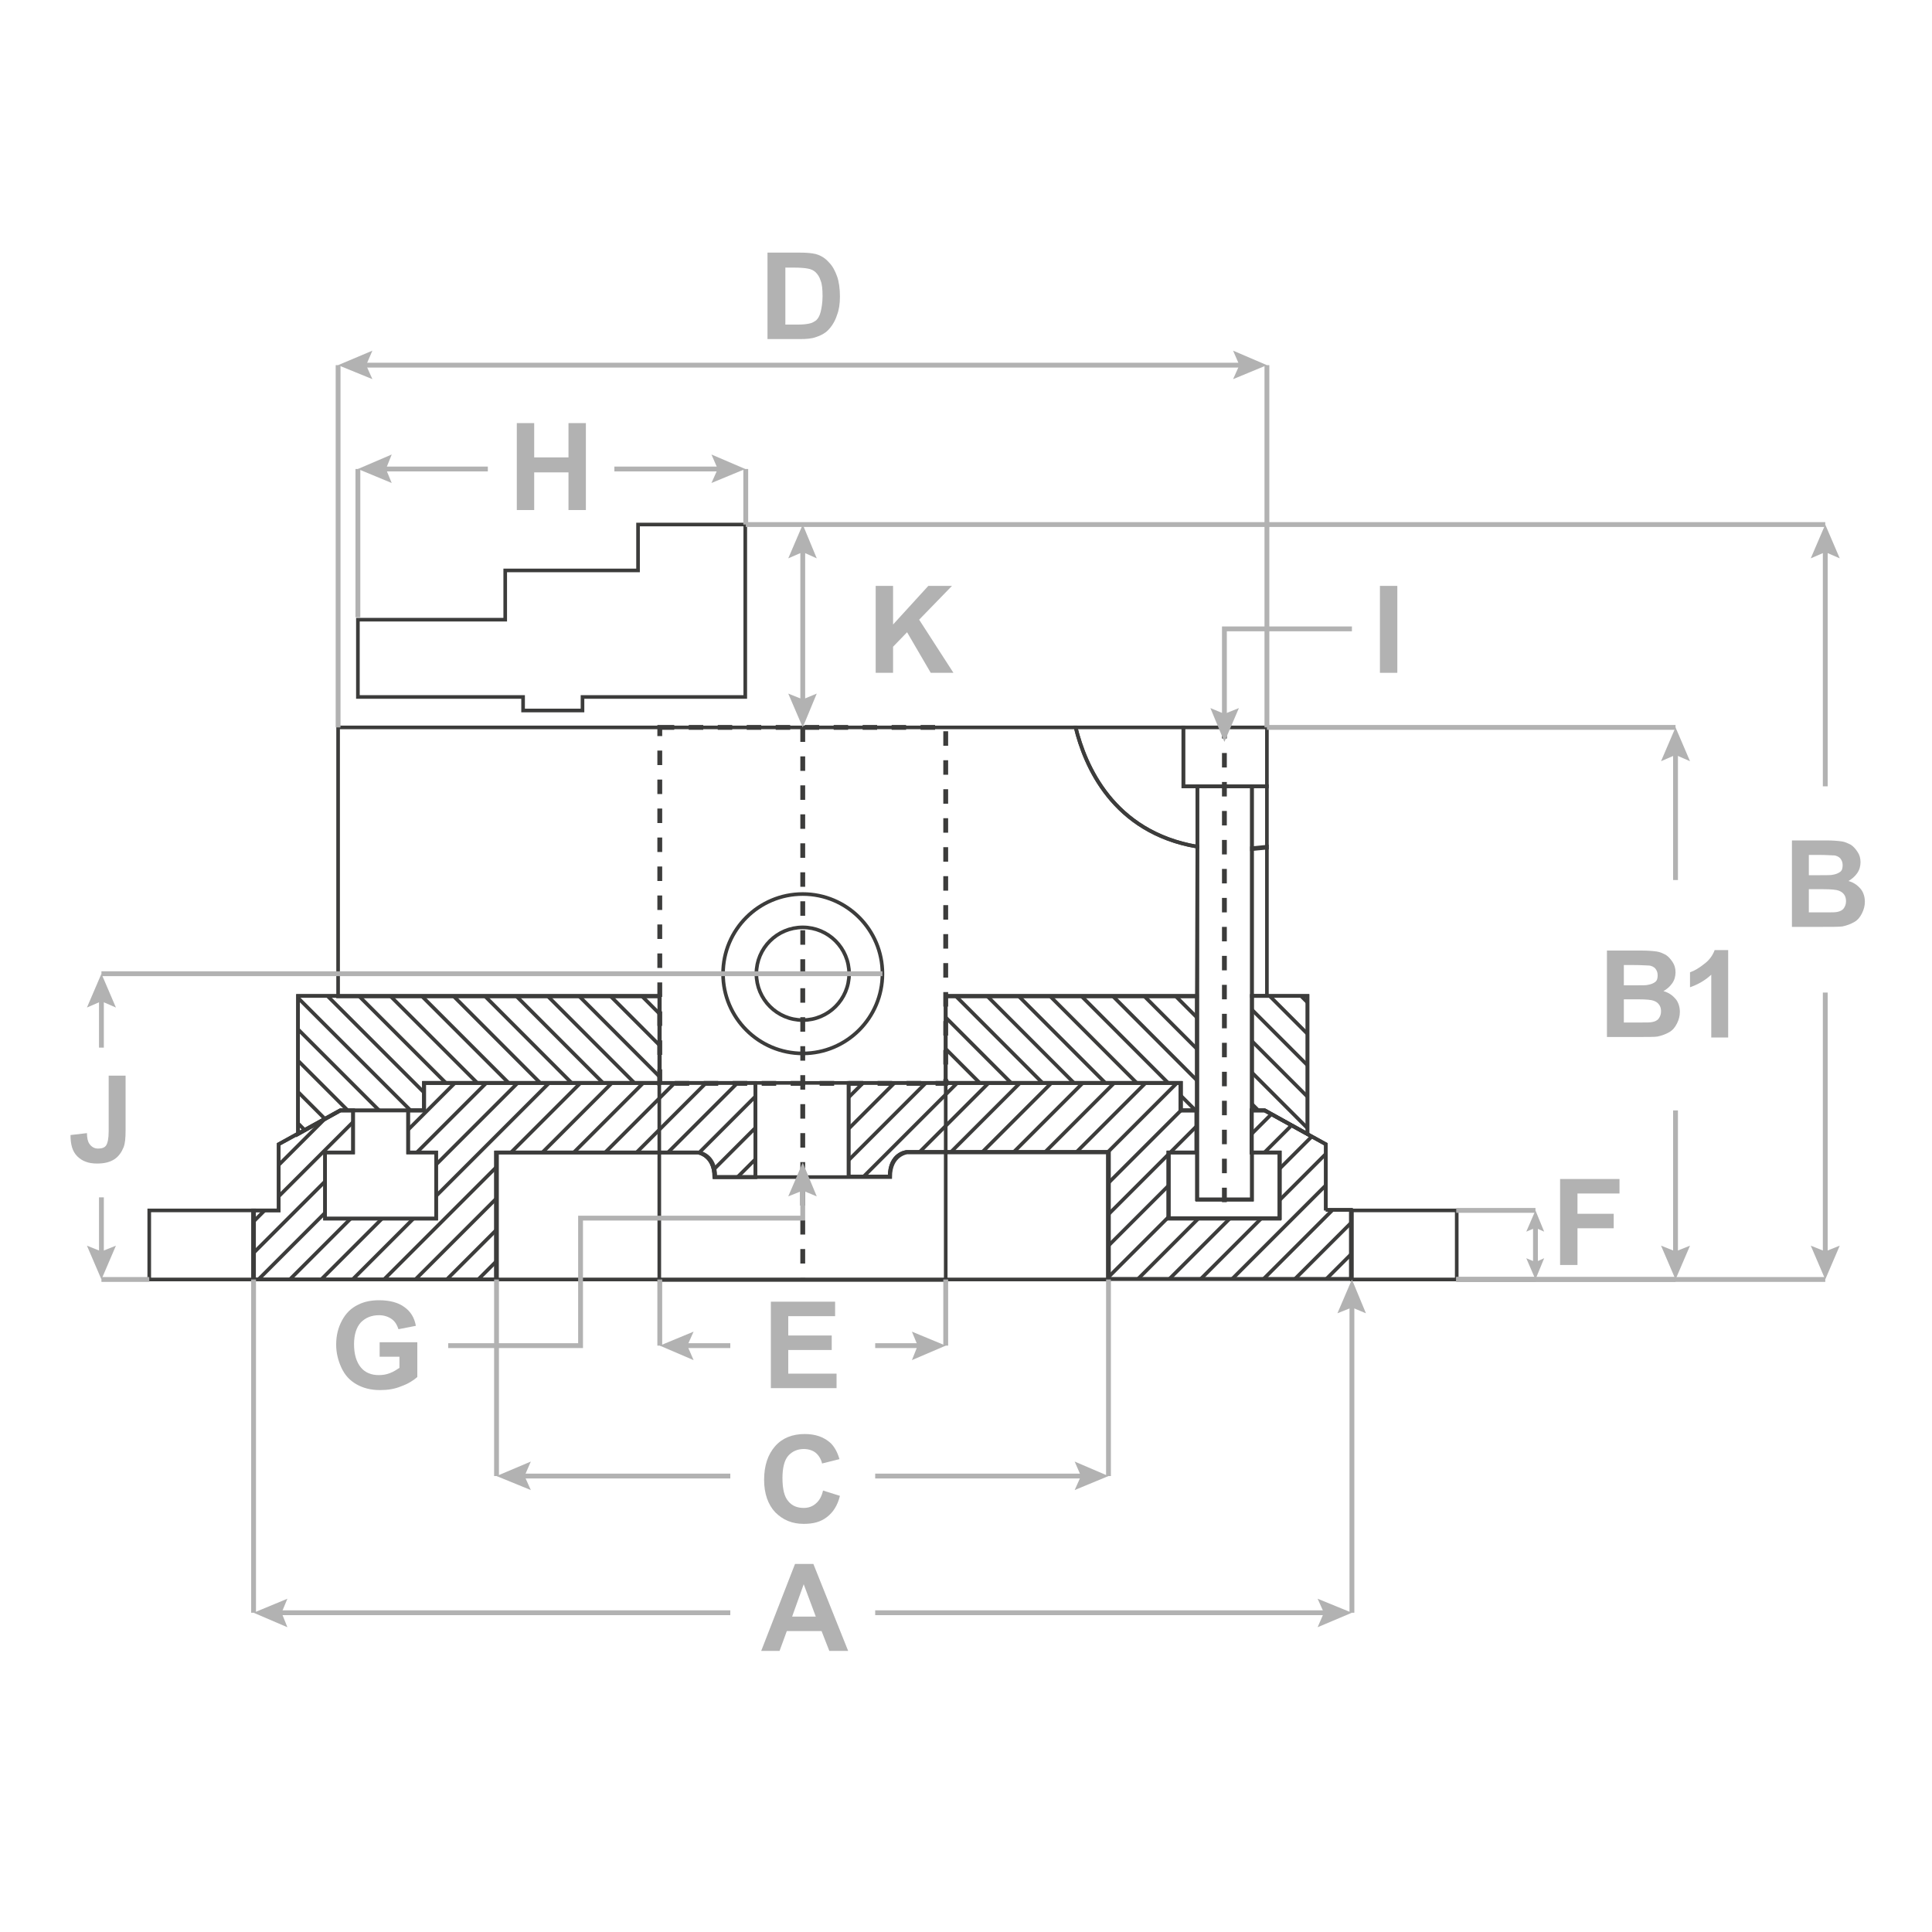 <?xml version="1.0" encoding="utf-8"?>
<!-- Generator: Adobe Illustrator 22.0.0, SVG Export Plug-In . SVG Version: 6.00 Build 0)  -->
<svg version="1.1" id="Capa_1" xmlns="http://www.w3.org/2000/svg" xmlns:xlink="http://www.w3.org/1999/xlink" x="0px" y="0px"
	 viewBox="0 0 400 400" style="enable-background:new 0 0 400 400;" xml:space="preserve">
<style type="text/css">
	.st0{fill:none;stroke:#3C3C3B;stroke-width:0.75;stroke-linecap:round;stroke-miterlimit:10;}
	.st1{clip-path:url(#SVGID_2_);}
	.st2{clip-path:url(#SVGID_4_);}
	.st3{clip-path:url(#SVGID_6_);}
	.st4{clip-path:url(#SVGID_8_);}
	.st5{clip-path:url(#SVGID_10_);}
	.st6{fill:none;stroke:#3C3C3B;stroke-miterlimit:10;stroke-dasharray:3;}
	.st7{fill:none;stroke:#B2B2B2;stroke-miterlimit:10;}
	.st8{fill:#B2B2B2;}
	.st9{enable-background:new    ;}
</style>
<title>Diagramas Chucks</title>
<g id="Content">
	<rect x="245" y="150.6" class="st0" width="17.3" height="12.2"/>
	<rect x="247.9" y="162.8" class="st0" width="11.3" height="85.6"/>
	<polygon class="st0" points="259.2,238.6 259.2,248.3 247.8,248.3 247.8,238.6 242,238.6 242,252.2 265,252.2 265,238.6 	"/>
	<path class="st0" d="M187.8,238.6c0,0-3.5,0.4-3.5,5.1h-36.2c0-4.8-3.5-5.1-3.5-5.1h-41.7v26.3h126.7v-26.3L187.8,238.6
		L187.8,238.6z"/>
	<polygon class="st0" points="259.2,206.2 259.2,229.9 261.9,229.9 270.7,234.8 270.7,206.2 	"/>
	<polygon class="st0" points="195.8,206.2 195.8,224.2 244.5,224.2 244.5,229.9 247.8,229.9 247.8,206.2 	"/>
	<polygon class="st0" points="136.6,206.2 61.7,206.2 61.7,234.8 70.5,229.9 87.8,229.9 87.8,224.2 136.6,224.2 	"/>
	<g>
		<g>
			<defs>
				<polygon id="SVGID_1_" points="259.2,206.2 259.2,229.9 261.9,229.9 270.7,234.8 270.7,206.2 				"/>
			</defs>
			<clipPath id="SVGID_2_">
				<use xlink:href="#SVGID_1_"  style="overflow:visible;"/>
			</clipPath>
			<g class="st1">
				<line class="st0" x1="341.3" y1="252.2" x2="265.5" y2="176.4"/>
				<line class="st0" x1="334.8" y1="252.2" x2="259" y2="176.4"/>
				<line class="st0" x1="328.3" y1="252.2" x2="252.6" y2="176.4"/>
				<line class="st0" x1="321.8" y1="252.2" x2="246.1" y2="176.4"/>
				<line class="st0" x1="315.3" y1="252.2" x2="239.6" y2="176.4"/>
				<line class="st0" x1="308.8" y1="252.2" x2="233.1" y2="176.4"/>
				<line class="st0" x1="302.3" y1="252.2" x2="226.6" y2="176.4"/>
				<line class="st0" x1="295.8" y1="252.2" x2="220.1" y2="176.4"/>
				<line class="st0" x1="289.3" y1="252.2" x2="213.6" y2="176.4"/>
				<line class="st0" x1="282.8" y1="252.2" x2="207.1" y2="176.4"/>
				<line class="st0" x1="276.3" y1="252.2" x2="200.6" y2="176.4"/>
				<line class="st0" x1="269.8" y1="252.2" x2="194.1" y2="176.4"/>
				<line class="st0" x1="263.3" y1="252.2" x2="187.6" y2="176.4"/>
				<line class="st0" x1="256.8" y1="252.2" x2="181.1" y2="176.4"/>
				<line class="st0" x1="250.3" y1="252.2" x2="174.6" y2="176.4"/>
				<line class="st0" x1="243.8" y1="252.2" x2="168.1" y2="176.4"/>
				<line class="st0" x1="237.3" y1="252.2" x2="161.6" y2="176.4"/>
				<line class="st0" x1="230.8" y1="252.2" x2="155.1" y2="176.4"/>
				<line class="st0" x1="224.3" y1="252.2" x2="148.6" y2="176.4"/>
				<line class="st0" x1="217.8" y1="252.2" x2="142.1" y2="176.4"/>
				<line class="st0" x1="211.3" y1="252.2" x2="135.6" y2="176.4"/>
				<line class="st0" x1="204.8" y1="252.2" x2="129.1" y2="176.4"/>
				<line class="st0" x1="198.3" y1="252.2" x2="122.6" y2="176.4"/>
				<line class="st0" x1="191.8" y1="252.2" x2="116.1" y2="176.4"/>
				<line class="st0" x1="185.3" y1="252.2" x2="109.6" y2="176.4"/>
				<line class="st0" x1="178.8" y1="252.2" x2="103.1" y2="176.4"/>
				<line class="st0" x1="172.3" y1="252.2" x2="96.6" y2="176.4"/>
				<line class="st0" x1="165.8" y1="252.2" x2="90.1" y2="176.4"/>
				<line class="st0" x1="159.3" y1="252.2" x2="83.6" y2="176.4"/>
				<line class="st0" x1="152.8" y1="252.2" x2="77.1" y2="176.4"/>
				<line class="st0" x1="146.3" y1="252.2" x2="70.6" y2="176.4"/>
				<line class="st0" x1="139.8" y1="252.2" x2="64.1" y2="176.4"/>
				<line class="st0" x1="133.3" y1="252.2" x2="57.5" y2="176.4"/>
				<line class="st0" x1="126.8" y1="252.2" x2="51" y2="176.4"/>
				<line class="st0" x1="120.3" y1="252.2" x2="44.5" y2="176.4"/>
				<line class="st0" x1="113.8" y1="252.2" x2="38" y2="176.4"/>
				<line class="st0" x1="107.3" y1="252.2" x2="31.5" y2="176.4"/>
				<line class="st0" x1="100.8" y1="252.2" x2="25" y2="176.4"/>
				<line class="st0" x1="94.3" y1="252.2" x2="18.5" y2="176.4"/>
				<line class="st0" x1="87.8" y1="252.2" x2="12.1" y2="176.4"/>
				<line class="st0" x1="81.3" y1="252.2" x2="5.6" y2="176.4"/>
			</g>
		</g>
	</g>
	<polygon class="st0" points="259.2,206.2 259.2,229.9 261.9,229.9 270.7,234.8 270.7,206.2 	"/>
	<g>
		<g>
			<defs>
				<polygon id="SVGID_3_" points="195.8,206.2 195.8,224.2 244.5,224.2 244.5,229.9 247.8,229.9 247.8,206.2 				"/>
			</defs>
			<clipPath id="SVGID_4_">
				<use xlink:href="#SVGID_3_"  style="overflow:visible;"/>
			</clipPath>
			<g class="st2">
				<line class="st0" x1="341.3" y1="252.2" x2="265.5" y2="176.4"/>
				<line class="st0" x1="334.8" y1="252.2" x2="259" y2="176.4"/>
				<line class="st0" x1="328.3" y1="252.2" x2="252.6" y2="176.4"/>
				<line class="st0" x1="321.8" y1="252.2" x2="246.1" y2="176.4"/>
				<line class="st0" x1="315.3" y1="252.2" x2="239.6" y2="176.4"/>
				<line class="st0" x1="308.8" y1="252.2" x2="233.1" y2="176.4"/>
				<line class="st0" x1="302.3" y1="252.2" x2="226.6" y2="176.4"/>
				<line class="st0" x1="295.8" y1="252.2" x2="220.1" y2="176.4"/>
				<line class="st0" x1="289.3" y1="252.2" x2="213.6" y2="176.4"/>
				<line class="st0" x1="282.8" y1="252.2" x2="207.1" y2="176.4"/>
				<line class="st0" x1="276.3" y1="252.2" x2="200.6" y2="176.4"/>
				<line class="st0" x1="269.8" y1="252.2" x2="194.1" y2="176.4"/>
				<line class="st0" x1="263.3" y1="252.2" x2="187.6" y2="176.4"/>
				<line class="st0" x1="256.8" y1="252.2" x2="181.1" y2="176.4"/>
				<line class="st0" x1="250.3" y1="252.2" x2="174.6" y2="176.4"/>
				<line class="st0" x1="243.8" y1="252.2" x2="168.1" y2="176.4"/>
				<line class="st0" x1="237.3" y1="252.2" x2="161.6" y2="176.4"/>
				<line class="st0" x1="230.8" y1="252.2" x2="155.1" y2="176.4"/>
				<line class="st0" x1="224.3" y1="252.2" x2="148.6" y2="176.4"/>
				<line class="st0" x1="217.8" y1="252.2" x2="142.1" y2="176.4"/>
				<line class="st0" x1="211.3" y1="252.2" x2="135.6" y2="176.4"/>
				<line class="st0" x1="204.8" y1="252.2" x2="129.1" y2="176.4"/>
				<line class="st0" x1="198.3" y1="252.2" x2="122.6" y2="176.4"/>
				<line class="st0" x1="191.8" y1="252.2" x2="116.1" y2="176.4"/>
				<line class="st0" x1="185.3" y1="252.2" x2="109.6" y2="176.4"/>
				<line class="st0" x1="178.8" y1="252.2" x2="103.1" y2="176.4"/>
				<line class="st0" x1="172.3" y1="252.2" x2="96.6" y2="176.4"/>
				<line class="st0" x1="165.8" y1="252.2" x2="90.1" y2="176.4"/>
				<line class="st0" x1="159.3" y1="252.2" x2="83.6" y2="176.4"/>
				<line class="st0" x1="152.8" y1="252.2" x2="77.1" y2="176.4"/>
				<line class="st0" x1="146.3" y1="252.2" x2="70.6" y2="176.4"/>
				<line class="st0" x1="139.8" y1="252.2" x2="64.1" y2="176.4"/>
				<line class="st0" x1="133.3" y1="252.2" x2="57.5" y2="176.4"/>
				<line class="st0" x1="126.8" y1="252.2" x2="51" y2="176.4"/>
				<line class="st0" x1="120.3" y1="252.2" x2="44.5" y2="176.4"/>
				<line class="st0" x1="113.8" y1="252.2" x2="38" y2="176.4"/>
				<line class="st0" x1="107.3" y1="252.2" x2="31.5" y2="176.4"/>
				<line class="st0" x1="100.8" y1="252.2" x2="25" y2="176.4"/>
				<line class="st0" x1="94.3" y1="252.2" x2="18.5" y2="176.4"/>
				<line class="st0" x1="87.8" y1="252.2" x2="12.1" y2="176.4"/>
				<line class="st0" x1="81.3" y1="252.2" x2="5.6" y2="176.4"/>
			</g>
		</g>
	</g>
	<polygon class="st0" points="195.8,206.2 195.8,224.2 244.5,224.2 244.5,229.9 247.8,229.9 247.8,206.2 	"/>
	<g>
		<g>
			<defs>
				<polygon id="SVGID_5_" points="136.6,206.2 61.7,206.2 61.7,234.8 70.5,229.9 87.8,229.9 87.8,224.2 136.6,224.2 				"/>
			</defs>
			<clipPath id="SVGID_6_">
				<use xlink:href="#SVGID_5_"  style="overflow:visible;"/>
			</clipPath>
			<g class="st3">
				<line class="st0" x1="341.3" y1="252.2" x2="265.5" y2="176.4"/>
				<line class="st0" x1="334.8" y1="252.2" x2="259" y2="176.4"/>
				<line class="st0" x1="328.3" y1="252.2" x2="252.6" y2="176.4"/>
				<line class="st0" x1="321.8" y1="252.2" x2="246.1" y2="176.4"/>
				<line class="st0" x1="315.3" y1="252.2" x2="239.6" y2="176.4"/>
				<line class="st0" x1="308.8" y1="252.2" x2="233.1" y2="176.4"/>
				<line class="st0" x1="302.3" y1="252.2" x2="226.6" y2="176.4"/>
				<line class="st0" x1="295.8" y1="252.2" x2="220.1" y2="176.4"/>
				<line class="st0" x1="289.3" y1="252.2" x2="213.6" y2="176.4"/>
				<line class="st0" x1="282.8" y1="252.2" x2="207.1" y2="176.4"/>
				<line class="st0" x1="276.3" y1="252.2" x2="200.6" y2="176.4"/>
				<line class="st0" x1="269.8" y1="252.2" x2="194.1" y2="176.4"/>
				<line class="st0" x1="263.3" y1="252.2" x2="187.6" y2="176.4"/>
				<line class="st0" x1="256.8" y1="252.2" x2="181.1" y2="176.4"/>
				<line class="st0" x1="250.3" y1="252.2" x2="174.6" y2="176.4"/>
				<line class="st0" x1="243.8" y1="252.2" x2="168.1" y2="176.4"/>
				<line class="st0" x1="237.3" y1="252.2" x2="161.6" y2="176.4"/>
				<line class="st0" x1="230.8" y1="252.2" x2="155.1" y2="176.4"/>
				<line class="st0" x1="224.3" y1="252.2" x2="148.6" y2="176.4"/>
				<line class="st0" x1="217.8" y1="252.2" x2="142.1" y2="176.4"/>
				<line class="st0" x1="211.3" y1="252.2" x2="135.6" y2="176.4"/>
				<line class="st0" x1="204.8" y1="252.2" x2="129.1" y2="176.4"/>
				<line class="st0" x1="198.3" y1="252.2" x2="122.6" y2="176.4"/>
				<line class="st0" x1="191.8" y1="252.2" x2="116.1" y2="176.4"/>
				<line class="st0" x1="185.3" y1="252.2" x2="109.6" y2="176.4"/>
				<line class="st0" x1="178.8" y1="252.2" x2="103.1" y2="176.4"/>
				<line class="st0" x1="172.3" y1="252.2" x2="96.6" y2="176.4"/>
				<line class="st0" x1="165.8" y1="252.2" x2="90.1" y2="176.4"/>
				<line class="st0" x1="159.3" y1="252.2" x2="83.6" y2="176.4"/>
				<line class="st0" x1="152.8" y1="252.2" x2="77.1" y2="176.4"/>
				<line class="st0" x1="146.3" y1="252.2" x2="70.6" y2="176.4"/>
				<line class="st0" x1="139.8" y1="252.2" x2="64.1" y2="176.4"/>
				<line class="st0" x1="133.3" y1="252.2" x2="57.5" y2="176.4"/>
				<line class="st0" x1="126.8" y1="252.2" x2="51" y2="176.4"/>
				<line class="st0" x1="120.3" y1="252.2" x2="44.5" y2="176.4"/>
				<line class="st0" x1="113.8" y1="252.2" x2="38" y2="176.4"/>
				<line class="st0" x1="107.3" y1="252.2" x2="31.5" y2="176.4"/>
				<line class="st0" x1="100.8" y1="252.2" x2="25" y2="176.4"/>
				<line class="st0" x1="94.3" y1="252.2" x2="18.5" y2="176.4"/>
				<line class="st0" x1="87.8" y1="252.2" x2="12.1" y2="176.4"/>
				<line class="st0" x1="81.3" y1="252.2" x2="5.6" y2="176.4"/>
			</g>
		</g>
	</g>
	<polygon class="st0" points="136.6,206.2 61.7,206.2 61.7,234.8 70.5,229.9 87.8,229.9 87.8,224.2 136.6,224.2 	"/>
	<g>
		<g>
			<defs>
				<path id="SVGID_7_" d="M274.5,250.6v-13.7l-12.7-7h-2.7v8.7h5.8v13.7h-23v-13.7h5.8v-8.7h-3.3v-5.7h-68.7v19.4h8.5
					c0-4.8,3.5-5.1,3.5-5.1h41.7v26.3h50.3v-14.3h-5.2V250.6z"/>
			</defs>
			<clipPath id="SVGID_8_">
				<use xlink:href="#SVGID_7_"  style="overflow:visible;"/>
			</clipPath>
			<g class="st4">
				<line class="st0" x1="5.7" y1="280.2" x2="81.5" y2="204.4"/>
				<line class="st0" x1="12.2" y1="280.2" x2="88" y2="204.4"/>
				<line class="st0" x1="18.7" y1="280.2" x2="94.5" y2="204.4"/>
				<line class="st0" x1="25.2" y1="280.2" x2="101" y2="204.4"/>
				<line class="st0" x1="31.7" y1="280.2" x2="107.5" y2="204.4"/>
				<line class="st0" x1="38.2" y1="280.2" x2="114" y2="204.4"/>
				<line class="st0" x1="44.7" y1="280.2" x2="120.5" y2="204.4"/>
				<line class="st0" x1="51.2" y1="280.2" x2="127" y2="204.4"/>
				<line class="st0" x1="57.7" y1="280.2" x2="133.5" y2="204.4"/>
				<line class="st0" x1="64.2" y1="280.2" x2="140" y2="204.4"/>
				<line class="st0" x1="70.7" y1="280.2" x2="146.5" y2="204.4"/>
				<line class="st0" x1="77.2" y1="280.2" x2="153" y2="204.4"/>
				<line class="st0" x1="83.7" y1="280.2" x2="159.5" y2="204.4"/>
				<line class="st0" x1="90.2" y1="280.2" x2="166" y2="204.4"/>
				<line class="st0" x1="96.7" y1="280.2" x2="172.5" y2="204.4"/>
				<line class="st0" x1="103.2" y1="280.2" x2="179" y2="204.4"/>
				<line class="st0" x1="109.7" y1="280.2" x2="185.5" y2="204.4"/>
				<line class="st0" x1="116.2" y1="280.2" x2="192" y2="204.4"/>
				<line class="st0" x1="122.7" y1="280.2" x2="198.5" y2="204.4"/>
				<line class="st0" x1="129.2" y1="280.2" x2="205" y2="204.4"/>
				<line class="st0" x1="135.7" y1="280.2" x2="211.5" y2="204.4"/>
				<line class="st0" x1="142.2" y1="280.2" x2="218" y2="204.4"/>
				<line class="st0" x1="148.7" y1="280.2" x2="224.5" y2="204.4"/>
				<line class="st0" x1="155.2" y1="280.2" x2="231" y2="204.4"/>
				<line class="st0" x1="161.7" y1="280.2" x2="237.5" y2="204.4"/>
				<line class="st0" x1="168.2" y1="280.2" x2="244" y2="204.4"/>
				<line class="st0" x1="174.7" y1="280.2" x2="250.5" y2="204.4"/>
				<line class="st0" x1="181.2" y1="280.2" x2="257" y2="204.4"/>
				<line class="st0" x1="187.7" y1="280.2" x2="263.5" y2="204.4"/>
				<line class="st0" x1="194.2" y1="280.2" x2="270" y2="204.4"/>
				<line class="st0" x1="200.7" y1="280.2" x2="276.5" y2="204.4"/>
				<line class="st0" x1="207.2" y1="280.2" x2="283" y2="204.4"/>
				<line class="st0" x1="213.7" y1="280.2" x2="289.5" y2="204.4"/>
				<line class="st0" x1="220.2" y1="280.2" x2="296" y2="204.4"/>
				<line class="st0" x1="226.7" y1="280.2" x2="302.5" y2="204.4"/>
				<line class="st0" x1="233.2" y1="280.2" x2="309" y2="204.4"/>
				<line class="st0" x1="239.7" y1="280.2" x2="315.5" y2="204.4"/>
				<line class="st0" x1="246.2" y1="280.2" x2="322" y2="204.4"/>
				<line class="st0" x1="252.7" y1="280.2" x2="328.5" y2="204.4"/>
				<line class="st0" x1="259.2" y1="280.2" x2="335" y2="204.4"/>
				<line class="st0" x1="265.7" y1="280.2" x2="341.5" y2="204.4"/>
			</g>
		</g>
	</g>
	<path class="st0" d="M274.5,250.6v-13.7l-12.7-7h-2.7v8.7h5.8v13.7h-23v-13.7h5.8v-8.7h-3.3v-5.7h-68.7v19.4h8.5
		c0-4.8,3.5-5.1,3.5-5.1h41.7v26.3h50.3v-14.3h-5.2V250.6z"/>
	<g>
		<g>
			<defs>
				<path id="SVGID_9_" d="M156.6,224.2H87.8v5.7h-3.3v8.7h5.8v13.7h-23v-13.7h5.8v-8.7h-2.7l-12.7,7v13.7h-5.3v14.3h50.3v-26.3
					h41.7c0,0,3.5,0.4,3.5,5.1h8.5v-19.5H156.6z"/>
			</defs>
			<clipPath id="SVGID_10_">
				<use xlink:href="#SVGID_9_"  style="overflow:visible;"/>
			</clipPath>
			<g class="st5">
				<line class="st0" x1="5.7" y1="280.2" x2="81.5" y2="204.4"/>
				<line class="st0" x1="12.2" y1="280.2" x2="88" y2="204.4"/>
				<line class="st0" x1="18.7" y1="280.2" x2="94.5" y2="204.4"/>
				<line class="st0" x1="25.2" y1="280.2" x2="101" y2="204.4"/>
				<line class="st0" x1="31.7" y1="280.2" x2="107.5" y2="204.4"/>
				<line class="st0" x1="38.2" y1="280.2" x2="114" y2="204.4"/>
				<line class="st0" x1="44.7" y1="280.2" x2="120.5" y2="204.4"/>
				<line class="st0" x1="51.2" y1="280.2" x2="127" y2="204.4"/>
				<line class="st0" x1="57.7" y1="280.2" x2="133.5" y2="204.4"/>
				<line class="st0" x1="64.2" y1="280.2" x2="140" y2="204.4"/>
				<line class="st0" x1="70.7" y1="280.2" x2="146.5" y2="204.4"/>
				<line class="st0" x1="77.2" y1="280.2" x2="153" y2="204.4"/>
				<line class="st0" x1="83.7" y1="280.2" x2="159.5" y2="204.4"/>
				<line class="st0" x1="90.2" y1="280.2" x2="166" y2="204.4"/>
				<line class="st0" x1="96.7" y1="280.2" x2="172.5" y2="204.4"/>
				<line class="st0" x1="103.2" y1="280.2" x2="179" y2="204.4"/>
				<line class="st0" x1="109.7" y1="280.2" x2="185.5" y2="204.4"/>
				<line class="st0" x1="116.2" y1="280.2" x2="192" y2="204.4"/>
				<line class="st0" x1="122.7" y1="280.2" x2="198.5" y2="204.4"/>
				<line class="st0" x1="129.2" y1="280.2" x2="205" y2="204.4"/>
				<line class="st0" x1="135.7" y1="280.2" x2="211.5" y2="204.4"/>
				<line class="st0" x1="142.2" y1="280.2" x2="218" y2="204.4"/>
				<line class="st0" x1="148.7" y1="280.2" x2="224.5" y2="204.4"/>
				<line class="st0" x1="155.2" y1="280.2" x2="231" y2="204.4"/>
				<line class="st0" x1="161.7" y1="280.2" x2="237.5" y2="204.4"/>
				<line class="st0" x1="168.2" y1="280.2" x2="244" y2="204.4"/>
				<line class="st0" x1="174.7" y1="280.2" x2="250.5" y2="204.4"/>
				<line class="st0" x1="181.2" y1="280.2" x2="257" y2="204.4"/>
				<line class="st0" x1="187.7" y1="280.2" x2="263.5" y2="204.4"/>
				<line class="st0" x1="194.2" y1="280.2" x2="270" y2="204.4"/>
				<line class="st0" x1="200.7" y1="280.2" x2="276.5" y2="204.4"/>
				<line class="st0" x1="207.2" y1="280.2" x2="283" y2="204.4"/>
				<line class="st0" x1="213.7" y1="280.2" x2="289.5" y2="204.4"/>
				<line class="st0" x1="220.2" y1="280.2" x2="296" y2="204.4"/>
				<line class="st0" x1="226.7" y1="280.2" x2="302.5" y2="204.4"/>
				<line class="st0" x1="233.2" y1="280.2" x2="309" y2="204.4"/>
				<line class="st0" x1="239.7" y1="280.2" x2="315.5" y2="204.4"/>
				<line class="st0" x1="246.2" y1="280.2" x2="322" y2="204.4"/>
				<line class="st0" x1="252.7" y1="280.2" x2="328.5" y2="204.4"/>
				<line class="st0" x1="259.2" y1="280.2" x2="335" y2="204.4"/>
				<line class="st0" x1="265.7" y1="280.2" x2="341.5" y2="204.4"/>
			</g>
		</g>
	</g>
	<path class="st0" d="M156.6,224.2H87.8v5.7h-3.3v8.7h5.8v13.7h-23v-13.7h5.8v-8.7h-2.7l-12.7,7v13.7h-5.3v14.3h50.3v-26.3h41.7
		c0,0,3.5,0.4,3.5,5.1h8.5v-19.5H156.6z"/>
	<path class="st0" d="M156.6,224.2H87.8v5.7h-3.3v8.7h5.8v13.7h-23v-13.7h5.8v-8.7h-2.7l-12.7,7v13.7h-5.3v14.3h50.3v-26.3h41.7
		c0,0,3.5,0.4,3.5,5.1h8.5v-19.5H156.6z"/>
	<path class="st0" d="M274.5,250.6v-13.7l-12.7-7h-2.7v8.7h5.8v13.7h-23v-13.7h5.8v-8.7h-3.3v-5.7h-68.7v19.4h8.5
		c0-4.8,3.5-5.1,3.5-5.1h41.7v26.3h50.3v-14.3h-5.2V250.6z"/>
	<line class="st0" x1="156.6" y1="224.2" x2="175.8" y2="224.2"/>
	<circle class="st0" cx="166.2" cy="201.6" r="9.6"/>
	<circle class="st0" cx="166.2" cy="201.6" r="16.5"/>
	<path class="st0" d="M259.2,206.2h3.1v-30.9c-1.1,0.1-2.1,0.2-3.1,0.3V206.2z"/>
	<path class="st0" d="M259.2,162.8v13c1-0.1,2.1-0.2,3.1-0.3v-12.7H259.2z"/>
	<path class="st0" d="M245,162.8v-12.2h-22.3c1.9,7.8,7.6,21.7,25.2,24.7v-12.5H245z"/>
	<rect x="30.9" y="250.6" class="st0" width="21.7" height="14.3"/>
	<rect x="279.9" y="250.6" class="st0" width="21.7" height="14.3"/>
	<polygon class="st0" points="132.1,108.6 132.1,118.1 104.6,118.1 104.6,128.3 74.1,128.3 74.1,144.3 108.3,144.3 108.3,147.1 
		120.6,147.1 120.6,144.3 154.3,144.3 154.3,108.6 	"/>
	<path class="st0" d="M247.9,175.3c-17.5-3-23.3-16.9-25.2-24.7H70v55.7h66.5V265h59.3v-58.7h52L247.9,175.3z"/>
	<rect x="136.6" y="150.6" class="st6" width="59.2" height="73.7"/>
	<line class="st6" x1="166.2" y1="150.6" x2="166.2" y2="264.9"/>
	<line class="st6" x1="253.5" y1="248.9" x2="253.5" y2="150.6"/>
</g>
<g id="Líneas">
	<polyline class="st7" points="279.9,130.2 253.5,130.2 253.5,148.8 	"/>
	<polygon class="st8" points="250.6,146.6 253.5,147.8 256.5,146.6 253.5,153.6 	"/>
	<line class="st7" x1="166.2" y1="113.3" x2="166.2" y2="145.8"/>
	<polygon class="st8" points="163.2,115.6 166.2,114.3 169.1,115.6 166.2,108.6 	"/>
	<polygon class="st8" points="163.2,143.6 166.2,144.8 169.1,143.6 166.2,150.6 	"/>
	<line class="st7" x1="70" y1="75.6" x2="70" y2="150.6"/>
	<line class="st7" x1="257.5" y1="75.6" x2="74.8" y2="75.6"/>
	<polygon class="st8" points="255.3,72.6 256.6,75.6 255.3,78.5 262.3,75.6 	"/>
	<polygon class="st8" points="77.1,72.6 75.8,75.6 77.1,78.5 70,75.6 	"/>
	<line class="st7" x1="262.3" y1="150.6" x2="262.3" y2="75.6"/>
	<line class="st7" x1="74.1" y1="97.1" x2="74.1" y2="127.8"/>
	<line class="st7" x1="101" y1="97.1" x2="78.9" y2="97.1"/>
	<polygon class="st8" points="81.1,94.1 79.9,97.1 81.1,100 74.1,97.1 	"/>
	<line class="st7" x1="149.6" y1="97.1" x2="127.2" y2="97.1"/>
	<polygon class="st8" points="147.3,94.1 148.6,97.1 147.3,100 154.3,97.1 	"/>
	<line class="st7" x1="154.4" y1="108.6" x2="154.4" y2="97.1"/>
	<line class="st7" x1="21" y1="264.9" x2="30.9" y2="264.9"/>
	<line class="st7" x1="21" y1="247.9" x2="21" y2="260.1"/>
	<polygon class="st8" points="18,257.9 21,259.1 24,257.9 21,264.9 	"/>
	<line class="st7" x1="21" y1="206.3" x2="21" y2="216.9"/>
	<polygon class="st8" points="18,208.6 21,207.3 24,208.6 21,201.6 	"/>
	<line class="st7" x1="182.7" y1="201.6" x2="21" y2="201.6"/>
	<line class="st7" x1="136.6" y1="278.6" x2="136.6" y2="264.9"/>
	<line class="st7" x1="151.2" y1="278.6" x2="141.3" y2="278.6"/>
	<polygon class="st8" points="143.6,275.7 142.3,278.6 143.6,281.6 136.6,278.6 	"/>
	<line class="st7" x1="191" y1="278.6" x2="181.2" y2="278.6"/>
	<polygon class="st8" points="188.8,275.7 190,278.6 188.8,281.6 195.8,278.6 	"/>
	<line class="st7" x1="195.8" y1="264.9" x2="195.8" y2="278.6"/>
	<line class="st7" x1="52.5" y1="333.9" x2="52.5" y2="264.9"/>
	<line class="st7" x1="151.2" y1="333.9" x2="57.3" y2="333.9"/>
	<polygon class="st8" points="59.5,331 58.3,333.9 59.5,336.9 52.5,333.9 	"/>
	<line class="st7" x1="275.1" y1="333.9" x2="181.2" y2="333.9"/>
	<polygon class="st8" points="272.8,331 274.1,333.9 272.8,336.9 279.9,333.9 	"/>
	<line class="st7" x1="279.9" y1="269.7" x2="279.9" y2="333.9"/>
	<polygon class="st8" points="276.9,271.9 279.9,270.7 282.8,271.9 279.9,264.9 	"/>
	<line class="st7" x1="102.8" y1="305.6" x2="102.8" y2="264.9"/>
	<line class="st7" x1="151.2" y1="305.6" x2="107.6" y2="305.6"/>
	<polygon class="st8" points="109.9,302.6 108.6,305.6 109.9,308.5 102.8,305.6 	"/>
	<line class="st7" x1="224.7" y1="305.6" x2="181.2" y2="305.6"/>
	<polygon class="st8" points="222.5,302.6 223.8,305.6 222.5,308.5 229.5,305.6 	"/>
	<line class="st7" x1="229.5" y1="264.9" x2="229.5" y2="305.6"/>
	<polyline class="st7" points="166.2,245.5 166.2,252.2 120.2,252.2 120.2,278.6 92.8,278.6 	"/>
	<polygon class="st8" points="163.2,247.7 166.2,246.5 169.1,247.7 166.2,240.7 	"/>
	<line class="st7" x1="317.9" y1="264.9" x2="301.5" y2="264.9"/>
	<line class="st7" x1="317.9" y1="253.6" x2="317.9" y2="261.9"/>
	<polygon class="st8" points="316,255 317.9,254.2 319.7,255 317.9,250.6 	"/>
	<polygon class="st8" points="316,260.5 317.9,261.3 319.7,260.5 317.9,264.9 	"/>
	<line class="st7" x1="301.5" y1="250.6" x2="317.9" y2="250.6"/>
	<line class="st7" x1="346.9" y1="264.9" x2="301.5" y2="264.9"/>
	<line class="st7" x1="346.9" y1="229.9" x2="346.9" y2="260.1"/>
	<polygon class="st8" points="343.9,257.9 346.9,259.1 349.9,257.9 346.9,264.9 	"/>
	<line class="st7" x1="346.9" y1="155.4" x2="346.9" y2="182.2"/>
	<polygon class="st8" points="343.9,157.6 346.9,156.3 349.9,157.6 346.9,150.6 	"/>
	<line class="st7" x1="262.3" y1="150.6" x2="346.9" y2="150.6"/>
	<line class="st7" x1="377.9" y1="264.9" x2="301.5" y2="264.9"/>
	<line class="st7" x1="377.9" y1="205.5" x2="377.9" y2="260.1"/>
	<polygon class="st8" points="374.9,257.9 377.9,259.1 380.9,257.9 377.9,264.9 	"/>
	<line class="st7" x1="377.9" y1="113.3" x2="377.9" y2="162.8"/>
	<polygon class="st8" points="374.9,115.6 377.9,114.3 380.9,115.6 377.9,108.6 	"/>
	<line class="st7" x1="154.4" y1="108.6" x2="377.9" y2="108.6"/>
</g>
<g id="Letras">
	<g class="st9">
		<path class="st8" d="M158.9,52.3h6.6c1.5,0,2.6,0.1,3.4,0.3c1.1,0.3,2,0.9,2.7,1.7c0.8,0.8,1.3,1.8,1.7,2.9
			c0.4,1.1,0.6,2.6,0.6,4.2c0,1.5-0.2,2.8-0.6,3.8c-0.4,1.3-1.1,2.4-1.9,3.2c-0.6,0.6-1.5,1.1-2.5,1.4c-0.8,0.3-1.9,0.4-3.2,0.4
			h-6.8V52.3z M162.6,55.3v11.9h2.7c1,0,1.7-0.1,2.2-0.2c0.6-0.1,1.1-0.4,1.5-0.7c0.4-0.4,0.7-0.9,0.9-1.7c0.2-0.8,0.4-1.9,0.4-3.3
			s-0.1-2.5-0.4-3.2c-0.2-0.7-0.6-1.3-1-1.7c-0.4-0.4-1-0.7-1.7-0.8c-0.5-0.1-1.5-0.2-3-0.2H162.6z"/>
	</g>
	<g class="st9">
		<path class="st8" d="M159.6,287.5v-18h13.3v3h-9.7v4h9v3h-9v4.9h10v3H159.6z"/>
	</g>
	<g class="st9">
		<path class="st8" d="M170.4,308.6l3.5,1.1c-0.5,2-1.4,3.4-2.7,4.4c-1.3,1-2.8,1.4-4.8,1.4c-2.4,0-4.3-0.8-5.9-2.4
			c-1.5-1.6-2.3-3.9-2.3-6.7c0-3,0.8-5.3,2.3-7s3.6-2.5,6.1-2.5c2.2,0,4,0.6,5.4,1.9c0.8,0.8,1.4,1.9,1.8,3.3l-3.6,0.9
			c-0.2-0.9-0.7-1.7-1.3-2.2s-1.5-0.8-2.5-0.8c-1.3,0-2.4,0.5-3.2,1.4s-1.2,2.5-1.2,4.6c0,2.3,0.4,3.9,1.2,4.8
			c0.8,1,1.9,1.4,3.2,1.4c1,0,1.8-0.3,2.5-0.9S170.1,309.9,170.4,308.6z"/>
	</g>
	<g class="st9">
		<path class="st8" d="M323,262.1v-18h12.3v3h-8.7v4.2h7.5v3h-7.5v7.6H323z"/>
	</g>
	<g class="st9">
		<path class="st8" d="M332.6,196.8h7.2c1.4,0,2.5,0.1,3.2,0.2c0.7,0.1,1.3,0.4,1.9,0.7c0.6,0.4,1,0.9,1.4,1.5
			c0.4,0.6,0.6,1.3,0.6,2.1c0,0.8-0.2,1.6-0.7,2.3s-1.1,1.2-1.8,1.6c1.1,0.3,1.9,0.9,2.5,1.6s0.9,1.7,0.9,2.7c0,0.8-0.2,1.6-0.6,2.4
			s-0.9,1.4-1.6,1.8s-1.5,0.7-2.4,0.9c-0.6,0.1-2.1,0.1-4.4,0.1h-6.1V196.8z M336.2,199.8v4.2h2.4c1.4,0,2.3,0,2.6-0.1
			c0.6-0.1,1.1-0.3,1.5-0.6s0.5-0.8,0.5-1.4c0-0.6-0.2-1-0.5-1.4c-0.3-0.3-0.8-0.6-1.4-0.6c-0.4,0-1.4-0.1-3.1-0.1H336.2z
			 M336.2,206.9v4.8h3.4c1.3,0,2.1,0,2.5-0.1c0.5-0.1,1-0.3,1.3-0.7s0.5-0.9,0.5-1.5c0-0.5-0.1-1-0.4-1.4c-0.3-0.4-0.6-0.6-1.1-0.8
			c-0.5-0.2-1.6-0.3-3.2-0.3H336.2z"/>
		<path class="st8" d="M357.7,214.8h-3.4v-13c-1.3,1.2-2.7,2-4.4,2.6v-3.1c0.9-0.3,1.9-0.9,2.9-1.7c1.1-0.8,1.8-1.8,2.2-2.9h2.8
			V214.8z"/>
	</g>
	<g class="st9">
		<path class="st8" d="M370.9,174h7.2c1.4,0,2.5,0.1,3.2,0.2c0.7,0.1,1.3,0.4,1.9,0.7c0.6,0.4,1,0.9,1.4,1.5
			c0.4,0.6,0.6,1.3,0.6,2.1c0,0.8-0.2,1.6-0.7,2.3s-1.1,1.2-1.8,1.6c1.1,0.3,1.9,0.9,2.5,1.6s0.9,1.7,0.9,2.7c0,0.8-0.2,1.6-0.6,2.4
			s-0.9,1.4-1.6,1.8s-1.5,0.7-2.4,0.9c-0.6,0.1-2.1,0.1-4.4,0.1h-6.1V174z M374.5,177v4.2h2.4c1.4,0,2.3,0,2.6-0.1
			c0.6-0.1,1.1-0.3,1.5-0.6s0.5-0.8,0.5-1.4c0-0.6-0.2-1-0.5-1.4c-0.3-0.3-0.8-0.6-1.4-0.6c-0.4,0-1.4-0.1-3.1-0.1H374.5z
			 M374.5,184.1v4.8h3.4c1.3,0,2.1,0,2.5-0.1c0.5-0.1,1-0.3,1.3-0.7s0.5-0.9,0.5-1.5c0-0.5-0.1-1-0.4-1.4c-0.3-0.4-0.6-0.6-1.1-0.8
			c-0.5-0.2-1.6-0.3-3.2-0.3H374.5z"/>
	</g>
	<g class="st9">
		<path class="st8" d="M285.7,139.3v-18h3.6v18H285.7z"/>
	</g>
	<g class="st9">
		<path class="st8" d="M181.3,139.3v-18h3.6v8l7.3-8h4.9l-6.8,7l7.1,11h-4.7l-4.9-8.4l-2.9,3v5.4H181.3z"/>
	</g>
	<g class="st9">
		<path class="st8" d="M78.6,280.9v-3h7.8v7.2c-0.8,0.7-1.9,1.4-3.3,1.9c-1.4,0.6-2.9,0.8-4.4,0.8c-1.9,0-3.5-0.4-4.9-1.2
			c-1.4-0.8-2.4-1.9-3.1-3.4c-0.7-1.5-1.1-3.1-1.1-4.8c0-1.9,0.4-3.5,1.2-5c0.8-1.5,1.9-2.6,3.4-3.3c1.2-0.6,2.6-0.9,4.3-0.9
			c2.2,0,4,0.5,5.2,1.4c1.3,0.9,2.1,2.2,2.4,3.9l-3.6,0.7c-0.3-0.9-0.7-1.6-1.4-2.1c-0.7-0.5-1.6-0.8-2.6-0.8
			c-1.6,0-2.8,0.5-3.8,1.5c-0.9,1-1.4,2.5-1.4,4.5c0,2.1,0.5,3.7,1.4,4.8c0.9,1.1,2.2,1.6,3.7,1.6c0.8,0,1.5-0.1,2.3-0.4
			s1.4-0.7,2-1.1v-2.3H78.6z"/>
	</g>
	<g class="st9">
		<path class="st8" d="M22.3,222.7H26v11.4c0,1.5-0.1,2.6-0.4,3.4c-0.4,1-1,1.9-1.9,2.5c-0.9,0.6-2.1,0.9-3.6,0.9
			c-1.8,0-3.1-0.5-4.1-1.5s-1.4-2.4-1.4-4.4l3.4-0.4c0,1,0.2,1.8,0.5,2.2c0.4,0.6,1,1,1.8,1c0.8,0,1.4-0.2,1.7-0.7
			c0.3-0.5,0.5-1.4,0.5-2.9V222.7z"/>
	</g>
	<g class="st9">
		<path class="st8" d="M175.6,341.8h-3.9l-1.6-4.1h-7.2l-1.5,4.1h-3.8l7-18h3.8L175.6,341.8z M168.9,334.7l-2.5-6.7l-2.4,6.7H168.9z
			"/>
	</g>
	<g class="st9">
		<path class="st8" d="M107,105.6v-18h3.6v7.1h7.1v-7.1h3.6v18h-3.6v-7.8h-7.1v7.8H107z"/>
	</g>
</g>
</svg>
